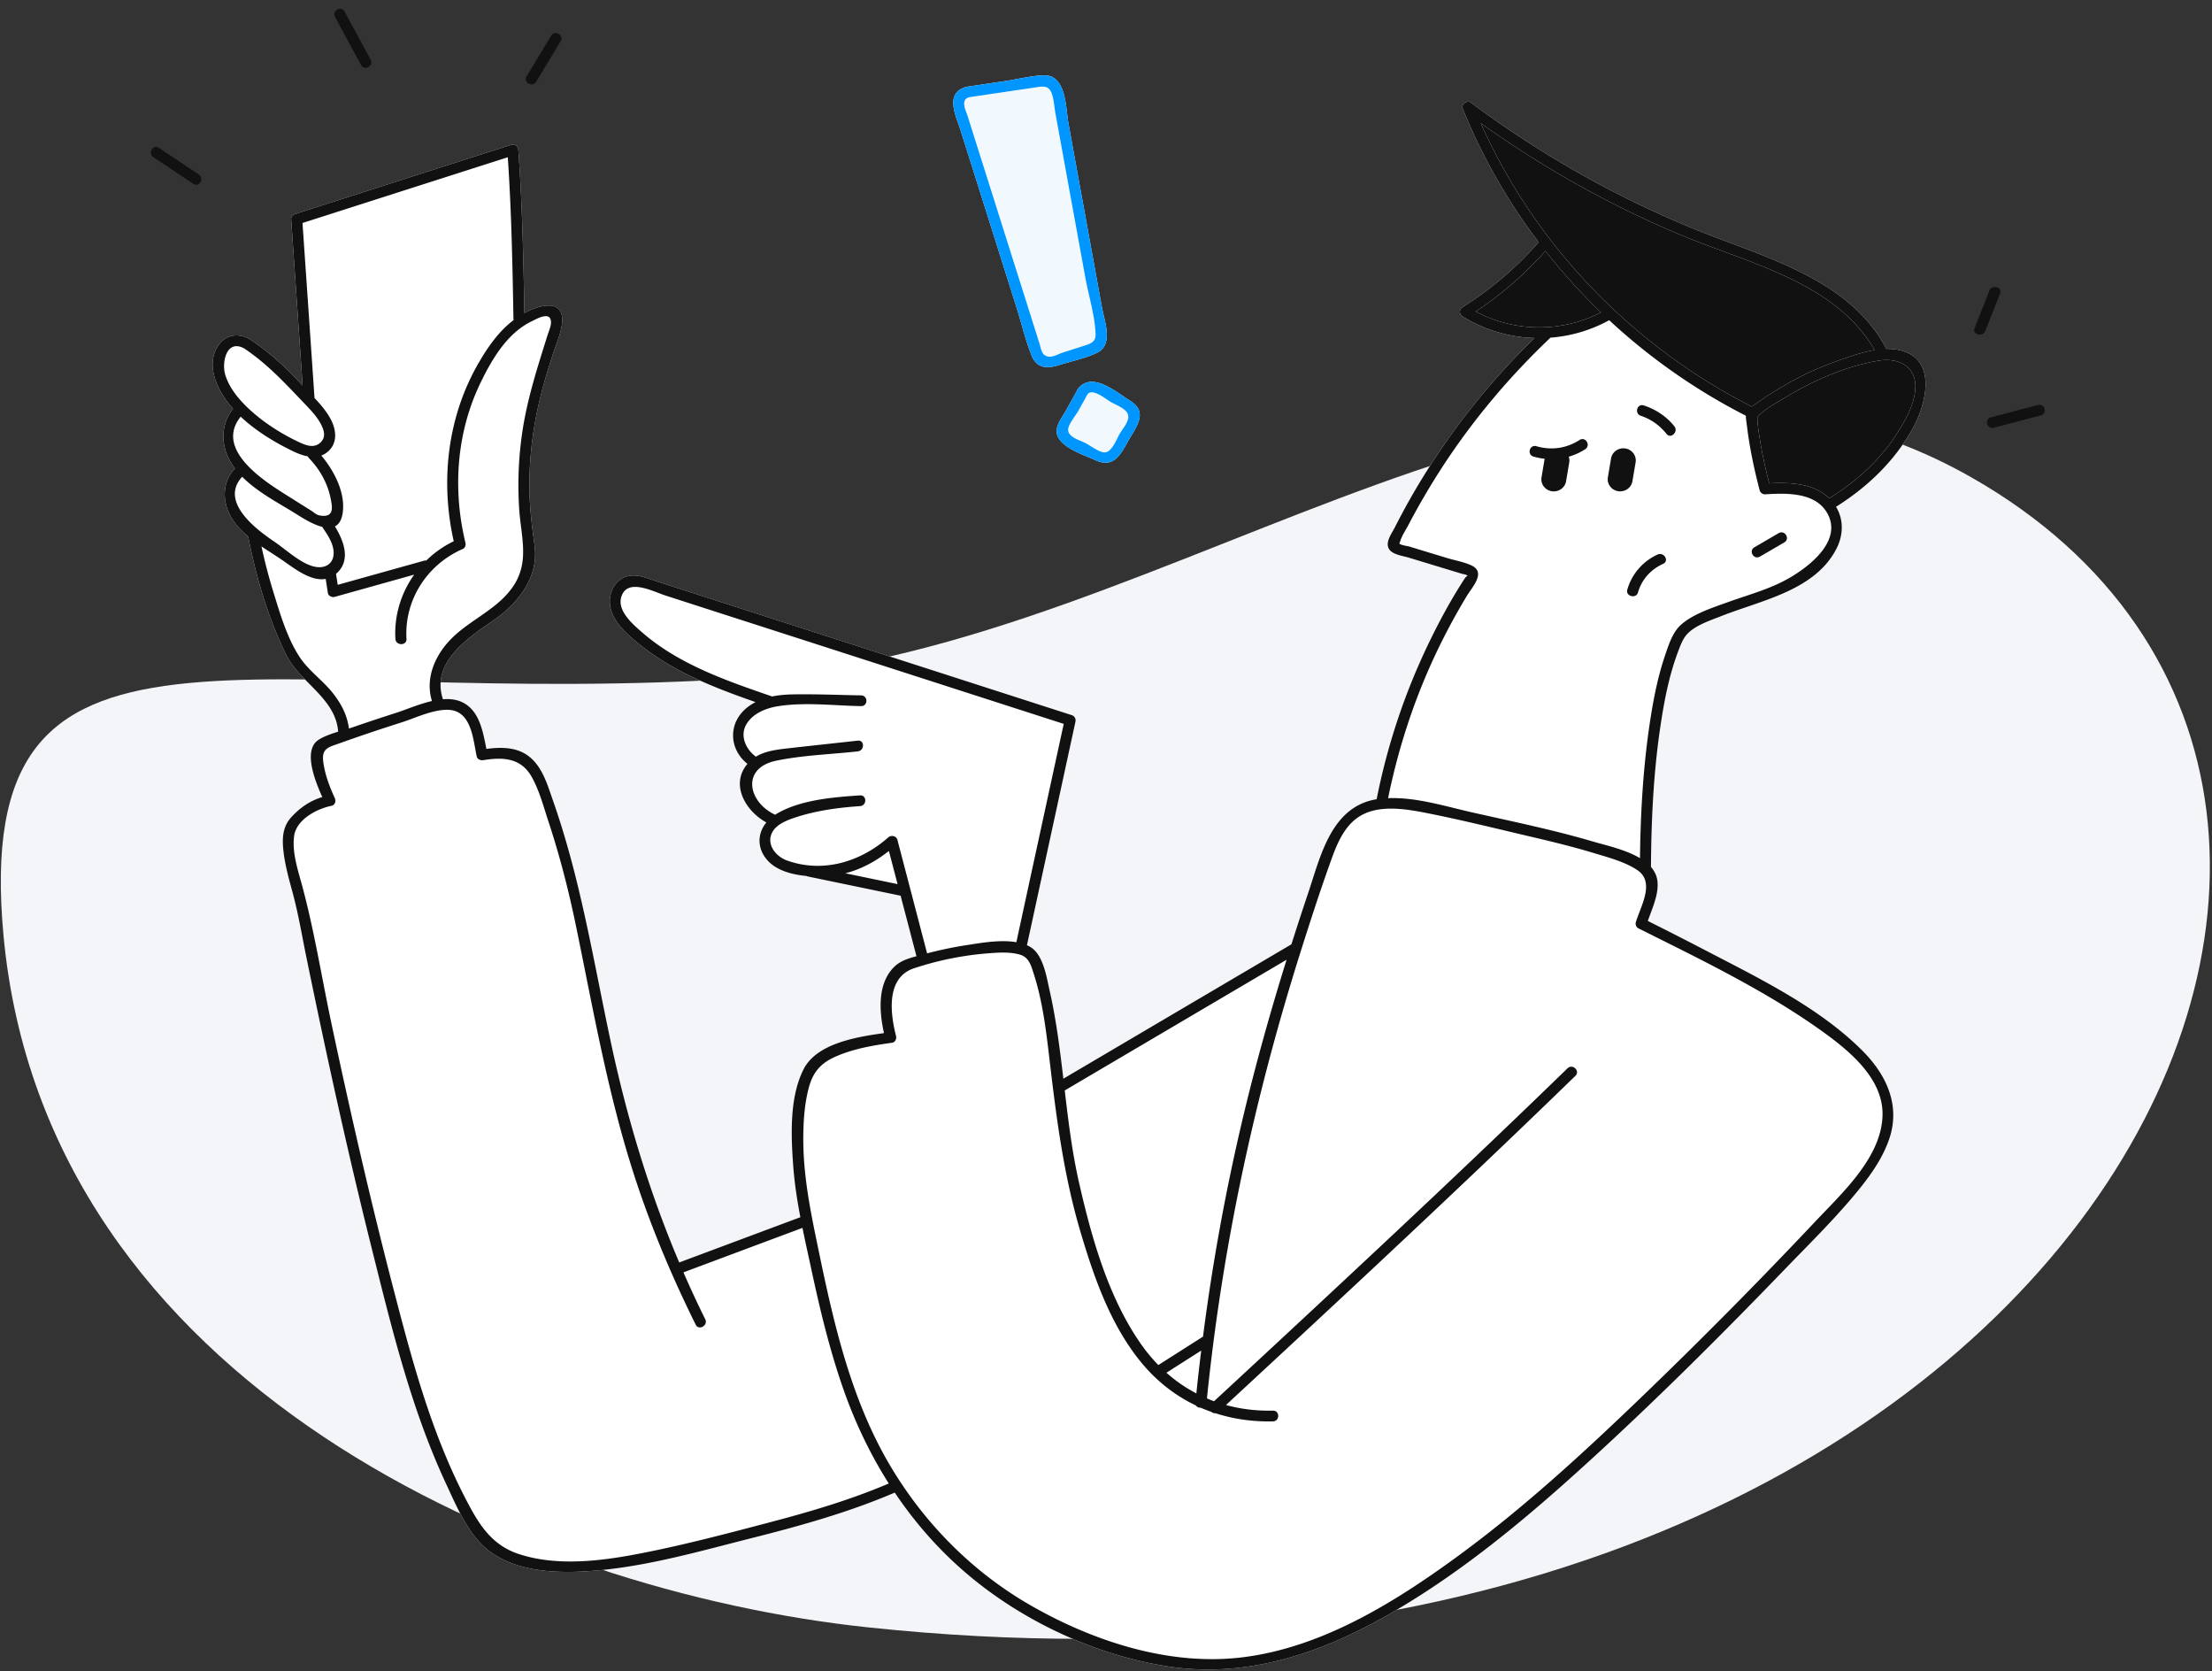 <svg width="286" height="216" fill="none" xmlns="http://www.w3.org/2000/svg"><rect width="100%" height="100%" fill="#333333" stroke="none"/><g clip-path="url(#a)"><path d="M96.883 87.623c55.019-3.706 108.29-54.188 157.979-25.936 73.541 41.813 11.601 165.057-142.728 148.649C68.057 205.651 5.899 179.114.458 120.967-3.9 74.389 32.204 91.978 96.879 87.623h.004Z" fill="#F3F5F8"/><path d="M124.17 16.763c-.564-1.789-1.973-4.515.479-5.443a.628.628 0 0 1 .258-.09.75.75 0 0 1 .221-.035h.011c1.63-.243 3.261-.482 4.891-.726 1.612-.24 3.332-.694 4.965-.732 2.903-.066 2.803 4.306 3.157 6.248l4.322 23.737c.326 1.8 1.545 4.831-.647 5.887-1.505.723-3.314 1.073-4.905 1.584-1.458.466-2.842.452-3.507-1.16-.811-1.976-1.305-4.14-1.948-6.172-1.287-4.07-2.57-8.138-3.857-12.209-1.148-3.63-2.292-7.26-3.44-10.889ZM146.096 51.785c2.27 1.407 1.005 3.12-.029 4.877-1.058 1.802-1.909 3.977-4.415 2.824-1.548-.713-5.341-1.848-5.019-4.023.129-.861.833-1.754 1.244-2.494.465-.844.93-1.68 1.398-2.525a.563.563 0 0 1 .111-.201.654.654 0 0 1 .211-.236c1.834-1.852 4.762.698 6.499 1.778Z" fill="#F1F9FE"/><path d="M237.391 65.508c.994 1.636.969 3.644.039 5.443-2.785 5.38-9.642 6.62-14.822 8.663-1.473.58-3.629 1.27-4.63 2.535-.489.622-.779 1.459-1.051 2.185-1.176 3.143-1.794 6.498-2.28 9.798-.873 5.936-1.144 11.945-1.187 17.93.225.257.414.534.557.837.876 1.837-.311 4.268-.961 6.14a531.972 531.972 0 0 1 7.454 3.8c6.985 3.64 14.718 7.381 20.306 12.987 3.117 3.126 4.919 7.055 3.457 11.372-.805 2.379-2.271 4.501-3.851 6.46-2.967 3.679-6.403 7.03-9.688 10.438-7.929 8.214-16.03 16.3-24.46 24.035-8.205 7.53-16.856 14.88-26.605 20.479-8.77 5.036-18.397 8.374-28.679 6.78-9.299-1.445-18.533-5.748-25.661-11.702-3.758-3.136-6.968-6.776-9.642-10.76-5.938 2.546-12.198 4.293-18.468 5.873-6.514 1.643-13.124 3.557-19.845 4.175-4.584.421-10.143.417-14.004-2.414-2.756-2.018-4.286-5.745-5.662-8.697-4.558-9.76-7.065-20.194-9.66-30.569-3.125-12.476-5.863-25.036-8.448-37.627-.55-2.695-1.004-5.425-1.712-8.086-.522-1.952-1.098-3.914-1.276-5.929-.133-1.514-.004-2.879 1.061-4.039 1.126-1.23 2.42-2.119 3.997-2.591-.972-2.157-2.545-6.117-.44-7.426.708-.445 1.599-.75 2.492-1.025-.329-4.355-4.976-6.346-6.757-10.01-2.338-4.807-3.843-9.965-4.872-15.178-.004-.014-.004-.025-.007-.039-1.012-.85-1.895-1.813-2.45-2.98-.925-1.941-.779-4.227.748-5.807-.15-.195-.293-.4-.425-.608-1.416-2.223-1.51-5.033.175-7.103-.866-.976-1.584-2.042-2.077-3.206-.683-1.615-.876-3.48.178-4.995.966-1.386 2.456-1.611 3.904-.885.054.02.107.045.161.083l.1.066c2.45 1.643 4.601 3.605 6.578 5.766.05.052.097.108.147.16-.49-7.166-.983-14.338-1.477-21.507-.021-.313.243-.58.526-.67 9.316-2.98 18.63-5.965 27.942-8.945.472-.149.876.247.904.67.508 7.024.658 14.047.78 21.084.275-.15.561-.288.858-.417 1.677-.722 4.104-1.146 4.032 1.383-.039 1.375-.693 2.796-1.118 4.084-.784 2.386-1.51 4.787-2.038 7.239a46.882 46.882 0 0 0-1.08 10.444c.025 2.397.304 4.738.64 7.106.197 1.39.1 2.703-.393 4.03-.915 2.455-2.789 4.41-4.959 5.89-3.396 2.32-8.036 5.474-6.47 10.156.9-.073 1.762.025 2.523.396 2.217 1.084 2.65 3.825 3.096 6.023 1.977-.264 4.062-.25 5.652 1.09 1.648 1.394 2.278 3.662 2.96 5.603 3.604 10.25 5.256 20.889 7.53 31.465 2.084 9.705 4.926 19.114 8.787 28.221 5.22-1.948 10.439-3.9 15.662-5.849-.418-2.192-.758-4.394-.922-6.617-.29-3.931-.508-8.843 1.333-12.497 1.687-3.345 6.846-4.196 10.403-4.682-.632-2.824-.876-6.471 1.37-8.61.772-.737 1.801-1.056 2.827-1.327-.682-2.612-1.365-5.224-2.052-7.832-.035 0-.075 0-.114-.014l-11.862-2.459a.684.684 0 0 1-.2-.07c-1.941-.177-3.929-.74-5.08-2.073-1.348-1.56-1.24-3.453-.1-4.846-2.7-1.476-4.705-4.915-2.446-7.572-2.445-1.945-2.545-5.428.122-7.408.297-.22.608-.41.93-.573-5.216-1.82-10.45-3.845-14.78-7.284-1.666-1.327-3.75-3.046-4.036-5.266-.207-1.59.683-3.417 2.413-3.754 1.266-.25 2.589.364 3.758.743l4.74 1.528c3.275 1.056 6.55 2.109 9.82 3.165l38.947 12.545a.713.713 0 0 1 .497.855c-2.088 9.635-4.18 19.266-6.271 28.898.114.048.225.101.336.16 1.77.948 2.202 3.956 2.585 5.647.858 3.776 1.337 7.603 1.787 11.438 9.828-5.79 19.656-11.58 29.487-17.37a388.064 388.064 0 0 1 2.181-6.676c1.591-4.734 2.97-11.129 8.837-12.077a83.795 83.795 0 0 1 6.732-20.17c1.394-2.882 2.931-5.734 4.694-8.419.293-.448.486-.066.236-.358-.09-.104-.504-.153-.637-.19-.654-.202-1.312-.4-1.966-.598-1.641-.5-3.282-.997-4.919-1.494-.719-.218-2.088-.385-2.531-1.094-.554-.889.354-2.046.743-2.813a94.33 94.33 0 0 1 1.974-3.685 92.542 92.542 0 0 1 5.148-8.069 94.806 94.806 0 0 1 10.925-12.723c-3.25-.1-6.471-1.031-9.288-2.785-.461-.289-.457-.91 0-1.202a44.883 44.883 0 0 0 9.835-8.399 75.617 75.617 0 0 1-9.821-17.273c-.218-.541.569-1.142 1.052-.781 8.88 6.613 18.597 12.15 28.921 16.36 9.016 3.674 19.981 6.342 24.818 15.484a6.89 6.89 0 0 1 1.287.083c5.452.892 3.904 7.03 2.059 10.298-2.363 4.186-5.784 7.458-9.863 10.031Z" fill="#fff"/><path d="m211.065 62.201.411-2.438c.143-.85-.451-1.657-1.327-1.796-.876-.139-1.705.438-1.848 1.289l-.411 2.438c-.143.851.45 1.657 1.326 1.796.876.139 1.706-.438 1.849-1.289ZM204.233 56.87c-1.695 1.084-3.633 1.372-5.581.806-.883-.257-1.262 1.083-.379 1.34.476.14.958.23 1.441.282l-.404 2.4c-.143.85.45 1.657 1.326 1.796.876.139 1.706-.438 1.849-1.289l.411-2.438a1.496 1.496 0 0 0-.065-.737 8.082 8.082 0 0 0 2.124-.962c.765-.49.05-1.691-.722-1.198ZM212.534 52.407c-.873-.289-1.248 1.052-.379 1.34 1.34.445 2.452 1.254 3.317 2.338.562.705 1.57-.285 1.012-.983-1.015-1.275-2.381-2.178-3.947-2.695h-.003ZM214.314 71.68a7.125 7.125 0 0 0-3.911 4.533c-.247.861 1.133 1.23 1.38.368.479-1.67 1.641-2.97 3.253-3.703.833-.378.107-1.577-.722-1.198ZM229.976 68.912c-1.047.611-2.098 1.22-3.146 1.83-.79.459-.071 1.66.722 1.199 1.048-.612 2.099-1.22 3.146-1.83.79-.46.072-1.661-.722-1.199Z" fill="#111"/><path d="M245.195 45.178a6.9 6.9 0 0 0-1.287-.083c-4.837-9.142-15.802-11.81-24.818-15.484-10.324-4.21-20.041-9.746-28.921-16.36-.483-.36-1.27.24-1.052.782a75.618 75.618 0 0 0 9.821 17.273 44.883 44.883 0 0 1-9.835 8.398c-.457.292-.461.914 0 1.202 2.817 1.754 6.038 2.685 9.288 2.786a94.806 94.806 0 0 0-10.925 12.723 92.542 92.542 0 0 0-5.148 8.068 94.33 94.33 0 0 0-1.974 3.685c-.389.768-1.297 1.925-.743 2.814.443.708 1.812.875 2.531 1.094 1.637.497 3.278.993 4.919 1.493.654.198 1.312.396 1.966.598.133.038.547.087.637.19.25.293.057-.09-.236.359-1.763 2.685-3.3 5.536-4.694 8.419a83.792 83.792 0 0 0-6.732 20.17c-5.867.948-7.246 7.342-8.837 12.077a387.958 387.958 0 0 0-2.181 6.675c-9.831 5.79-19.659 11.58-29.487 17.371-.45-3.835-.929-7.663-1.787-11.438-.383-1.692-.815-4.7-2.585-5.648a4.476 4.476 0 0 0-.336-.16c2.091-9.631 4.183-19.263 6.271-28.898a.714.714 0 0 0-.497-.854L99.607 79.884c-3.272-1.056-6.546-2.108-9.82-3.164l-4.741-1.528c-1.17-.38-2.492-.994-3.758-.744-1.73.337-2.62 2.164-2.413 3.755.286 2.22 2.37 3.939 4.036 5.266 4.33 3.438 9.564 5.463 14.78 7.283a6.587 6.587 0 0 0-.93.573c-2.667 1.98-2.567 5.464-.122 7.409-2.259 2.657-.254 6.096 2.446 7.572-1.14 1.393-1.248 3.285.1 4.845 1.151 1.334 3.139 1.896 5.08 2.074a.683.683 0 0 0 .2.069l11.862 2.459a.423.423 0 0 0 .114.014c.687 2.609 1.37 5.221 2.052 7.833-1.026.27-2.055.59-2.827 1.326-2.246 2.14-2.002 5.787-1.37 8.611-3.557.486-8.716 1.337-10.403 4.682-1.841 3.654-1.623 8.565-1.333 12.497.164 2.223.504 4.425.922 6.617-5.223 1.948-10.443 3.9-15.662 5.849-3.861-9.107-6.703-18.517-8.787-28.221-2.274-10.577-3.926-21.215-7.53-31.465-.682-1.942-1.311-4.21-2.96-5.603-1.59-1.34-3.675-1.354-5.652-1.09-.447-2.199-.88-4.94-3.096-6.023-.761-.372-1.623-.469-2.523-.396-1.566-4.682 3.074-7.836 6.47-10.156 2.17-1.48 4.044-3.435 4.959-5.891.493-1.327.59-2.64.393-4.029-.336-2.369-.615-4.71-.64-7.107-.04-3.508.336-7.009 1.08-10.444.529-2.452 1.254-4.852 2.037-7.238.426-1.289 1.08-2.71 1.12-4.085.07-2.528-2.356-2.105-4.033-1.382-.297.128-.583.267-.858.416-.122-7.037-.272-14.06-.78-21.083-.028-.424-.432-.82-.904-.67-9.313 2.98-18.626 5.964-27.942 8.944-.283.09-.547.358-.526.67.494 7.17.987 14.342 1.477 21.507-.05-.052-.097-.108-.147-.16-1.977-2.16-4.129-4.123-6.578-5.765l-.1-.066a.71.71 0 0 0-.16-.084c-1.449-.726-2.94-.5-3.905.886-1.054 1.514-.861 3.38-.178 4.995.493 1.163 1.212 2.23 2.077 3.205-1.684 2.07-1.591 4.88-.175 7.103.132.209.275.414.425.608-1.527 1.58-1.673 3.866-.747 5.808.554 1.167 1.437 2.129 2.449 2.98.003.014.003.024.007.038 1.03 5.214 2.534 10.371 4.872 15.179 1.78 3.664 6.428 5.654 6.757 10.01-.894.274-1.784.58-2.492 1.024-2.105 1.31-.532 5.269.44 7.426-1.576.473-2.87 1.362-3.997 2.592-1.065 1.16-1.194 2.525-1.062 4.039.18 2.015.755 3.977 1.277 5.929.708 2.661 1.162 5.391 1.712 8.086 2.585 12.591 5.323 25.15 8.448 37.627 2.595 10.375 5.102 20.809 9.66 30.569 1.376 2.952 2.906 6.679 5.662 8.697 3.861 2.831 9.42 2.834 14.004 2.414 6.72-.618 13.33-2.532 19.845-4.175 6.27-1.58 12.53-3.328 18.468-5.874 2.674 3.984 5.884 7.624 9.642 10.761 7.128 5.953 16.362 10.257 25.661 11.702 10.282 1.594 19.909-1.744 28.679-6.78 9.749-5.599 18.4-12.949 26.605-20.479 8.43-7.735 16.531-15.821 24.46-24.036 3.285-3.407 6.721-6.759 9.688-10.437 1.58-1.959 3.046-4.081 3.851-6.461 1.462-4.317-.34-8.245-3.457-11.371-5.588-5.606-13.321-9.347-20.306-12.987a511.206 511.206 0 0 0-7.454-3.8c.65-1.872 1.837-4.303.961-6.141a3.633 3.633 0 0 0-.557-.837c.043-5.985.314-11.993 1.187-17.93.486-3.299 1.104-6.654 2.28-9.798.272-.726.562-1.563 1.051-2.184 1.001-1.265 3.157-1.956 4.63-2.536 5.18-2.042 12.037-3.282 14.822-8.662.93-1.8.955-3.807-.039-5.443 4.079-2.574 7.5-5.846 9.863-10.031 1.845-3.269 3.393-9.406-2.059-10.299Zm-53.743-29.266a131.907 131.907 0 0 0 25.54 14.327c8.909 3.762 20.288 6.159 25.379 15.005-1.606.271-3.214.851-4.626 1.341a40.215 40.215 0 0 0-7.465 3.484 52.495 52.495 0 0 0-3.722 2.445c-.021.014-.039.028-.057.042-15.572-7.913-28.085-20.983-35.049-36.644Zm-.647 24.355a45.913 45.913 0 0 0 9.009-7.829 77.996 77.996 0 0 0 7.178 7.94c-5.065 2.63-11.175 2.57-16.187-.111Zm-53.089 100.651 28.632-16.867c-2.102 6.745-4.007 13.539-5.641 20.406a273.516 273.516 0 0 0-5.166 28.322c-.032.017-.064.031-.096.052-1.892 1.201-3.783 2.407-5.678 3.608a21.899 21.899 0 0 1-2.381-2.903c-4.15-6.044-6.259-13.605-7.861-20.621-.901-3.953-1.391-7.961-1.859-11.97l.05-.027Zm17.596 33.656a262.17 262.17 0 0 0-.629 5.533 19.046 19.046 0 0 1-3.868-2.674c1.498-.955 2.999-1.907 4.497-2.862v.003Zm-46.014-61.697c2.078-.528 3.947-1.556 5.631-2.886.375 1.427.747 2.855 1.123 4.286-2.249-.465-4.501-.934-6.754-1.4Zm6.732-4.324c-.139-.525-.808-.646-1.194-.306-3.539 3.133-8.408 4.651-13.074 2.977-1.469-.524-2.738-2.108-1.905-3.661.558-1.032 1.916-1.556 2.978-1.903 2.667-.883 5.555-1.275 8.355-1.463.911-.059.918-1.448 0-1.389-3.515.236-7.812.58-10.872 2.438-.032.021-.064.039-.096.063-3.475-1.601-4.455-6.02.128-6.982 3.414-.715 7.079-.823 10.55-1.205.905-.097.912-1.49 0-1.39-2.921.32-5.838.636-8.755.963-1.484.167-3.125.327-4.412 1.108-1.312-.952-2.098-2.713-1.226-4.189.822-1.39 2.481-2.067 4.033-2.324 3.464-.566 7.296-.08 10.789-.02.922.014.922-1.376 0-1.39-2.906-.048-5.831-.18-8.741-.128-.922.014-1.852.083-2.753.27-5.898-2.028-12.058-4.147-16.798-8.273-1.245-1.084-3.304-2.827-2.685-4.668.808-2.386 4.068-.629 5.67-.115 3.385 1.095 6.77 2.185 10.16 3.276 13.785 4.439 27.567 8.884 41.352 13.323-2.045 9.41-4.086 18.812-6.124 28.221-2.092-.364-4.623.098-6.449.379a49.726 49.726 0 0 0-5.091 1.063l-3.84-14.675Zm-76.92-79.73c8.849-2.835 17.693-5.666 26.545-8.497.472 6.94.611 13.88.73 20.834 0 .073.01.139.031.201-1.866 1.414-3.246 3.355-4.443 5.398-4.122 7.016-5.07 15.373-3.307 23.202a13.3 13.3 0 0 0-3.543 2.483l-.004.004a.73.73 0 0 0-.282.024c-3.725 1.042-7.447 2.08-11.172 3.122-.072-.472-.147-.944-.218-1.417.01-.007.018-.017.028-.024 1.956-1.712.977-4.234-.171-6.113.483-.243.84-.754.99-1.653.426-2.599-1.044-5.485-2.752-7.506.282-.101.554-.254.811-.47 1.387-1.16 1.119-2.965.332-4.362-.532-.951-1.254-1.792-2.02-2.601-.514-7.54-1.033-15.081-1.554-22.626ZM29.108 48.38c-.447-1.553.178-4.596 2.47-3.338 2.892 1.928 5.155 4.355 7.518 6.835.89.938 1.873 1.893 2.453 3.053.414.838.59 1.685-.197 2.342-.865.718-1.927.243-2.85-.199-2.455-1.17-4.897-2.785-6.799-4.688-1.126-1.13-2.152-2.47-2.595-4.005Zm2.012 5.477c1.952 1.845 4.394 3.31 6.66 4.418.623.306 1.32.587 2.02.712.033.08.083.16.154.236 1.434 1.498 2.435 3.293 2.817 5.315.168.892.547 2.494-1.526 2.07-.343-.07-.776-.466-1.07-.646-1.047-.646-2.083-1.306-3.127-1.96-3.064-1.92-9.31-5.946-5.928-10.145Zm.193 7.767c1.963 1.99 4.694 3.38 7.004 4.824.826.518 2.152 1.358 3.357 1.657a.551.551 0 0 0 .06.108c.587.882 1.23 1.799 1.377 2.858.232 1.678-.98 2.591-2.663 2.119-1.717-.483-3.522-2.188-4.977-3.175-2.463-1.66-7.096-5.203-4.158-8.391ZM43 89.543c-1.262-1.584-3.039-2.824-4.172-4.49-1.684-2.477-2.613-5.728-3.486-8.549-.6-1.938-1.108-3.9-1.537-5.88.858.584 1.738 1.129 2.546 1.674 1.515 1.021 3.757 2.897 5.759 2.529l.286 1.837c.057.368.543.58.88.486 3.424-.958 6.849-1.913 10.274-2.872-1.702 2.393-2.606 5.321-2.424 8.312.054.889 1.484.896 1.43 0-.3-4.981 2.613-9.604 7.297-11.64.293-.128.396-.51.328-.784-1.676-6.902-1.165-14.283 1.97-20.733 1.434-2.956 3.379-6.294 6.471-7.84.808-.402 2.55-1.42 2.62.018.026.542-.303 1.237-.46 1.747-1.33 4.245-2.685 8.41-3.3 12.83a46.873 46.873 0 0 0-.35 9.653c.242 3.567 1.383 6.836-.848 10.042-1.973 2.827-5.277 4.123-7.722 6.47-2.238 2.147-3.65 5.228-2.713 8.257-1.67.382-3.357 1.122-4.68 1.545-1.82.584-3.632 1.185-5.434 1.806-.2.07-.408.136-.622.202-.215-1.723-1.001-3.227-2.113-4.62Zm56.62 107.202c-5.49 1.448-11.039 2.914-16.616 4.008-5.066.997-10.9 1.768-15.916.118-3.667-1.202-5.294-4.064-6.942-7.249-4.451-8.614-6.9-17.888-9.317-27.189-2.942-11.33-5.555-22.74-7.983-34.185-1.244-5.856-2.188-11.827-3.74-17.617-.55-2.066-1.383-4.446-1.072-6.606.304-2.091 2.91-3.484 4.82-3.866.493-.097.6-.639.425-1.021-.694-1.507-1.305-3.129-1.494-4.783-.19-1.67.772-1.792 2.155-2.292 2.67-.959 5.363-1.855 8.07-2.716 1.869-.594 5.23-2.258 7.138-1.32 1.916.945 2.088 3.945 2.488 5.745.086.392.515.541.88.482 2.553-.42 4.837-.274 6.206 2.123 1.005 1.764 1.552 3.879 2.184 5.79 1.502 4.543 2.657 9.093 3.618 13.772 2.199 10.67 4.069 21.42 7.426 31.822 2.152 6.68 4.88 13.161 8 19.462.4.805 1.634.104 1.234-.702a135.047 135.047 0 0 1-2.817-6.061c5.13-1.917 10.26-3.835 15.39-5.748.368 1.823.776 3.64 1.166 5.453 1.115 5.182 2.359 10.354 4.114 15.373 1.495 4.275 3.45 8.391 5.878 12.212-4.93 2.105-10.103 3.63-15.294 4.995Zm135.851-63.538c3.618 2.587 8.087 6.21 7.929 11.024-.175 5.394-5.223 9.976-8.687 13.65a649.81 649.81 0 0 1-22.472 22.695c-7.544 7.253-15.291 14.38-23.778 20.587-8.126 5.939-17.564 11.816-27.87 13.06-9.456 1.142-19.259-2.088-27.335-6.718-6.707-3.845-12.391-9.291-16.634-15.633 0-.007-.008-.011-.011-.018a2.25 2.25 0 0 1-.129-.194 51.135 51.135 0 0 1-2.08-3.418c-4.866-8.76-6.943-18.739-8.934-28.416-.869-4.223-1.623-8.384-1.609-12.708.007-2.137.143-4.3.672-6.378.551-2.16 1.562-3.348 3.675-4.244 2.252-.955 4.73-1.386 7.15-1.716.39-.052.583-.528.501-.854-.751-2.904-1.337-7.548 2.302-8.763a40.318 40.318 0 0 1 9.491-1.932c1.355-.107 2.95-.229 4.269.177 1.144.351 1.423 1.48 1.755 2.522 1.094 3.401 1.552 7.041 1.967 10.566.904 7.711 1.844 15.279 4.068 22.761 1.73 5.832 3.843 11.924 7.761 16.745 2.013 2.476 4.44 4.376 7.165 5.672.121.201.364.295.614.281.444.195.894.372 1.352.532h.007a.76.76 0 0 0 .547.184c2.324.753 4.815 1.108 7.418 1.052.919-.017.922-1.407 0-1.389-2.131.045-4.158-.202-6.063-.726 12.58-11.643 25.139-23.306 37.512-35.154 2.564-2.456 5.12-4.918 7.665-7.391.651-.632-.357-1.615-1.012-.983-10.71 10.406-21.6 20.635-32.539 30.819a6061.478 6061.478 0 0 1-13.167 12.219 14.751 14.751 0 0 1-.919-.365c1.981-19.464 6.085-38.585 11.969-57.285 1.209-3.835 2.442-7.67 3.79-11.459.79-2.223 1.673-4.894 3.732-6.332 2.488-1.744 6.103-1.139 8.884-.594 4.576.903 9.134 2.042 13.674 3.105 2.667.622 5.334 1.278 7.955 2.07 1.862.563 3.957 1.105 5.595 2.175 2.406 1.57.486 4.668-.147 6.773-.082.281.054.646.329.785 8.04 4.025 16.331 7.999 23.641 13.219l-.003-.003Zm-3.607-58.804c-2.664 1.66-5.599 2.397-8.527 3.453-1.977.715-4.49 1.517-6.052 2.952-1.026.941-1.519 2.5-1.952 3.758-1.048 3.04-1.637 6.238-2.099 9.406-.811 5.613-1.122 11.285-1.194 16.95-1.869-1.119-4.468-1.674-6.131-2.164-5.169-1.521-10.464-2.595-15.715-3.786-3.461-.785-7.111-1.945-10.722-1.803 1.237-6.06 3.121-11.99 5.695-17.644a83.034 83.034 0 0 1 4.501-8.52c.697-1.15 2.499-3.022.586-3.918-.951-.448-2.13-.646-3.135-.952l-4.869-1.48c-.272-.08-1.151-.187-1.326-.403.035-.066.078-.166.121-.312.225-.73.729-1.459 1.08-2.133a92.017 92.017 0 0 1 4.544-7.724c3.914-5.964 8.544-11.449 13.749-16.391.018-.014.032-.032.047-.049a18.669 18.669 0 0 0 7.596-2.254 78.161 78.161 0 0 0 17.675 12.348c-.018.35.068.767.14 1.354.339 2.807.929 5.558 1.641 8.295.071.277.382.528.69.507 2.82-.17 6.656-.296 8.14 2.608 1.676 3.293-1.966 6.336-4.483 7.902Zm15.769-24.06c-.168 2.088-1.316 4.057-2.435 5.794-2.205 3.428-5.219 6.106-8.69 8.273-.057-.059-.118-.114-.178-.17h-.001c-2.041-1.81-4.941-1.9-7.572-1.768-.49-1.907-.926-3.824-1.226-5.77-.1-.635-.215-1.277-.261-1.923-.065-.917-.168-.827.508-1.418.793-.694 1.826-1.24 2.727-1.792 3.733-2.289 7.99-4.21 12.366-4.946 2.699-.455 4.991.83 4.762 3.72Z" fill="#111"/><path d="M191.452 15.912a131.907 131.907 0 0 0 25.54 14.327c8.909 3.762 20.288 6.159 25.379 15.005-1.606.271-3.214.851-4.626 1.341a40.215 40.215 0 0 0-7.465 3.484 52.495 52.495 0 0 0-3.722 2.445c-.021.014-.039.028-.057.042-15.572-7.913-28.085-20.983-35.049-36.644Z" fill="#111"/><path d="M190.805 40.267a45.913 45.913 0 0 0 9.009-7.829 77.996 77.996 0 0 0 7.178 7.94c-5.065 2.63-11.175 2.57-16.187-.111ZM247.633 50.343c-.168 2.088-1.316 4.057-2.435 5.794-2.205 3.428-5.219 6.106-8.69 8.273-.057-.059-.118-.114-.178-.17h-.001c-2.041-1.81-4.941-1.9-7.572-1.768-.49-1.907-.926-3.824-1.226-5.77-.1-.635-.215-1.277-.261-1.923-.065-.917-.168-.827.508-1.418.793-.694 1.826-1.24 2.727-1.792 3.733-2.289 7.99-4.21 12.366-4.946 2.699-.455 4.991.83 4.762 3.72ZM257.221 37.568l-1.916 4.85c-.329.833 1.051 1.197 1.38.367.64-1.615 1.28-3.23 1.916-4.848.329-.834-1.051-1.199-1.38-.369ZM263.488 52.351c-2.027.532-4.054 1.063-6.081 1.598-.886.233-.511 1.573.379 1.34l6.081-1.597c.887-.233.511-1.574-.379-1.34ZM25.718 22.564l-5.169-3.45c-.761-.506-1.476.699-.722 1.203 1.723 1.15 3.446 2.295 5.17 3.445.76.507 1.476-.695.721-1.198ZM46.693 8.424c.425.792 1.663.09 1.233-.702-1.126-2.077-2.248-4.158-3.374-6.235-.43-.792-1.663-.09-1.234.702 1.123 2.077 2.249 4.158 3.375 6.235ZM69.312 10.577l3.185-5.262c.469-.771-.768-1.473-1.233-.702l-3.185 5.262c-.469.775.768 1.473 1.233.702Z" fill="#111"/><path d="M127.61 27.652c1.287 4.07 2.57 8.138 3.857 12.209.643 2.032 1.137 4.196 1.948 6.172.665 1.612 2.049 1.626 3.507 1.16 1.591-.51 3.4-.861 4.905-1.584 2.192-1.056.973-4.088.647-5.887l-4.322-23.737c-.354-1.941-.254-6.314-3.157-6.248-1.633.038-3.353.493-4.965.732-1.63.244-3.261.483-4.891.726h-.011a.75.75 0 0 0-.221.035.628.628 0 0 0-.258.09c-2.452.928-1.043 3.654-.479 5.443 1.148 3.63 2.292 7.26 3.44 10.89Zm-2.321-15.085c3-.444 5.999-.889 8.999-1.33.904-.135 1.405.007 1.716.893.268.774.311 1.705.457 2.51 1.287 7.076 2.574 14.151 3.865 21.227.425 2.351 1.237 4.907 1.326 7.297.043 1.105-.722 1.285-1.716 1.601-.854.275-1.709.549-2.563.82-.454.146-1.151.538-1.634.524-1.08-.03-1.108-.969-1.341-1.705-.357-1.129-.715-2.258-1.068-3.387l-3.197-10.107c-1.261-4.001-2.527-8.006-3.793-12.007l-1.233-3.911c-.193-.615-.997-2.074.182-2.425ZM139.597 50.007a.654.654 0 0 0-.211.236.563.563 0 0 0-.111.201c-.468.844-.933 1.681-1.398 2.525-.411.74-1.115 1.633-1.244 2.494-.322 2.175 3.471 3.31 5.019 4.023 2.506 1.153 3.357-1.022 4.415-2.824 1.034-1.758 2.299-3.47.029-4.877-1.737-1.08-4.665-3.63-6.499-1.778Zm6.252 3.595c.233.802-.69 1.802-1.101 2.504-.382.65-.994 2.431-1.991 2.372-.704-.038-1.838-.92-2.46-1.233-.686-.344-2.266-.757-2.191-1.764.054-.695.997-1.796 1.333-2.404.394-.712.787-1.42 1.18-2.133.644-.812 2.445.692 2.975 1 .707.414 2.023.855 2.255 1.658Z" fill="#0096FF"/></g><defs><clipPath id="a"><path fill="#fff" transform="translate(0 .838)" d="M0 0h286v215H0z"/></clipPath></defs></svg>